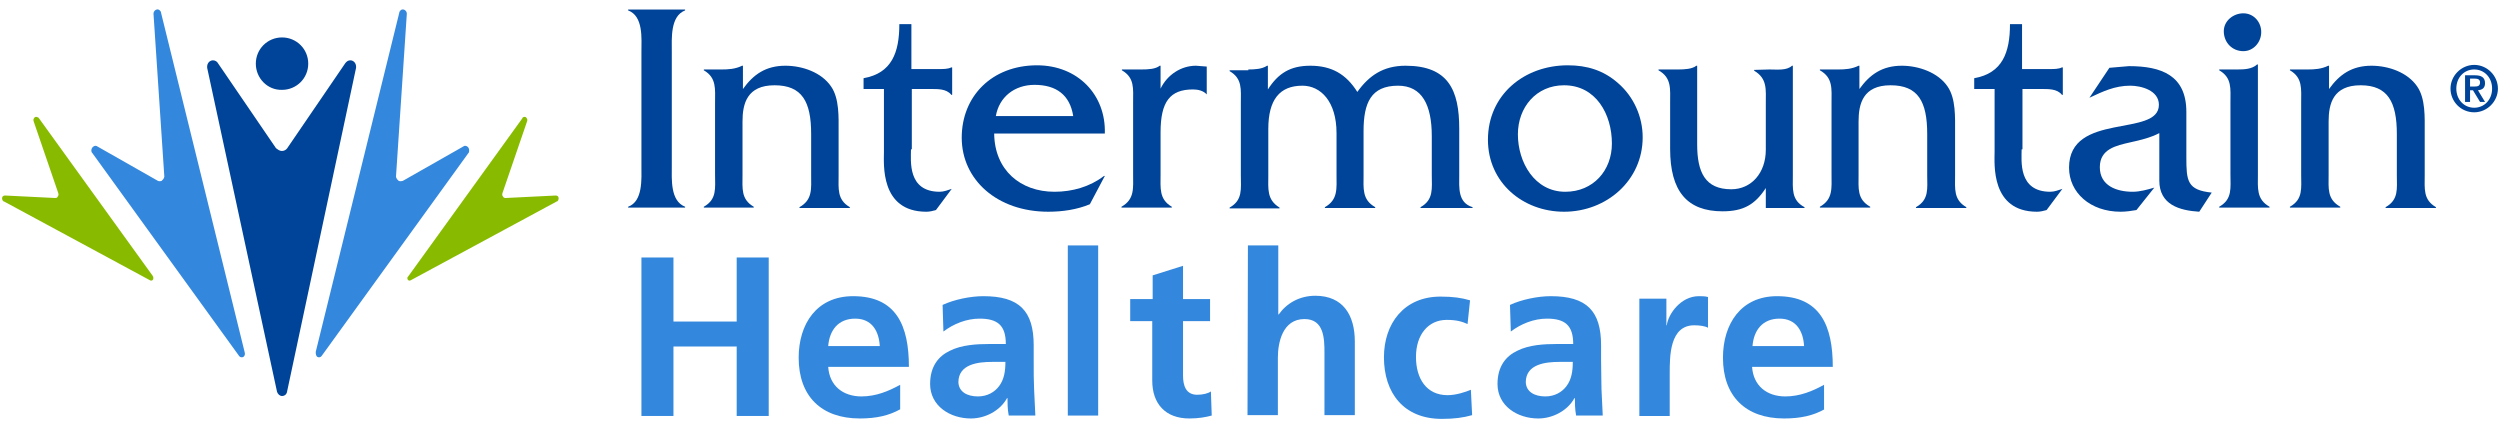 <?xml version="1.0" encoding="utf-8"?>
<!-- Generator: Adobe Illustrator 23.0.6, SVG Export Plug-In . SVG Version: 6.00 Build 0)  -->
<svg version="1.1" id="layer" xmlns="http://www.w3.org/2000/svg" xmlns:xlink="http://www.w3.org/1999/xlink" x="0px" y="0px"
	 width="601px" height="102.9px" viewBox="0 0 601 102.9" style="enable-background:new 0 0 601 102.9;" xml:space="preserve">
<style type="text/css">
	.st0{fill:#004499;}
	.st1{fill:#3388DD;}
	.st2{fill:#88BB00;}
</style>
<g>
	<path class="st0" d="M154.2,12.5c0-3.3,0.5-8.6-3.2-10V2.3h13.7v0.2c-3.6,1.4-3.2,6.7-3.2,10v27.3c0,3.3-0.4,8.5,3.2,9.9v0.2H151
		v-0.2c3.6-1.3,3.2-6.7,3.2-9.9V12.5z"/>
	<path class="st0" d="M173.5,16.7c1.6,0,3.3-0.1,4.9-0.9h0.2v5.6c2.5-3.5,5.5-5.6,10.2-5.6c4.1,0,8.7,1.6,11,5
		c2,2.9,1.8,7.4,1.8,10.8v10.5c0,3.3-0.4,5.9,2.7,7.7V50h-12.1v-0.2c3.2-1.8,2.8-4.5,2.8-7.7v-9.9c0-7.8-2.2-11.7-8.8-11.7
		s-7.7,4.4-7.7,8.7V42c0,3.3-0.4,5.9,2.7,7.7v0.2h-12v-0.2c3.2-1.8,2.7-4.5,2.7-7.8V24.7c0-3.3,0.4-6-2.7-7.8v-0.2H173.5z"/>
	<path class="st0" d="M219,35.9c0,2.7-0.9,10.2,6.9,10.2c1,0,2-0.4,2.9-0.7l-3.8,5.1c-0.7,0.2-1.5,0.4-2.3,0.4
		c-11.2,0-10.2-11.6-10.2-14.4V21.4h-4.9v-2.6c6.8-1.2,8.6-6.2,8.6-13h2.9v10.8h6.8c0.9,0,2,0,2.8-0.4h0.2v6.6h-0.2
		c-1.2-1.5-3.3-1.4-5.2-1.4h-4.3v14.5H219z"/>
	<path class="st0" d="M239,32.1c0.1,8.8,6.3,14,14.5,14c4.3,0,8.5-1.2,11.9-3.8h0.2l-3.6,6.8c-3.1,1.3-6.6,1.8-10,1.8
		c-12.3,0-20.8-7.7-20.8-17.8c0-10,7.3-17.4,18.1-17.4c9.8,0,16.6,7.1,16.3,16.4H239z M258,27.9c-0.8-5.1-4.1-7.5-9.3-7.5
		c-4.8,0-8.5,2.9-9.3,7.5H258z"/>
	<path class="st0" d="M274.4,16.7c1.7,0,3.4-0.1,4.4-0.9h0.2v5.5c1.6-3.3,4.9-5.5,8.5-5.5l2.6,0.2v6.7c-0.8-0.9-2.1-1.2-3.3-1.2
		c-5.5,0-7.8,2.9-7.8,10.3v10.1c0,3.3-0.4,6,2.7,7.8v0.2h-12.1v-0.2c3.2-1.8,2.8-4.5,2.8-7.8V24.6c0-3.3,0.4-5.9-2.7-7.7v-0.2H274.4
		z"/>
	<path class="st0" d="M300.1,16.7c1.6,0,3.3-0.1,4.5-0.9h0.2v5.7c2.5-3.9,5.4-5.7,10.2-5.7c5.1,0,8.6,2,11.3,6.3
		c2.8-3.9,6.2-6.3,11.6-6.3c10.3,0,12.9,5.9,12.9,15.1V42c0,3.1-0.4,6.7,3.2,7.8V50h-12.5v-0.2c3.2-1.8,2.7-4.5,2.7-7.8v-9.3
		c0-7.4-2.3-12.1-8.1-12.1c-6.5,0-8.3,4.1-8.3,10.9V42c0,3.3-0.4,6,2.8,7.8V50h-12.1v-0.2c3.2-1.8,2.8-4.5,2.8-7.8V32
		c0-7.6-3.8-11.4-8.2-11.4c-5.5,0-8.2,3.4-8.2,10.4v11.1c0,3.3-0.4,5.9,2.7,7.8v0.2h-12v-0.2c3.2-1.8,2.7-4.5,2.7-7.8V24.8
		c0-3.3,0.4-5.9-2.7-7.7v-0.2h4.5V16.7z"/>
	<path class="st0" d="M357.7,33.6c0-10.8,8.7-17.9,19.2-17.9c4.6,0,8.6,1.2,12.1,4.3c3.7,3.2,5.9,8,5.9,13
		c0,10.4-8.7,17.9-18.9,17.9C366.1,50.9,357.7,43.9,357.7,33.6 M387.5,34.5c0-7-3.8-14-11.5-14c-6.7,0-11.1,5.3-11.1,11.8
		c0,6.7,4,13.8,11.4,13.8C383,46.1,387.5,41,387.5,34.5"/>
	<path class="st0" d="M425.4,16.7c1.9,0,4.1,0.3,5.4-0.9h0.2v26.3c0,3.3-0.4,6,2.8,7.7V50h-9.3v-4.8c-2.6,4-5.4,5.6-10.4,5.6
		c-8.5,0-12.6-4.8-12.6-15V24.7c0-3.3,0.4-6-2.8-7.8v-0.2h4.7c1.6,0,3.4-0.1,4.4-0.9h0.2v18.9c0,6.7,1.9,10.8,8.2,10.8
		c4.8,0,8.3-3.9,8.3-9.5V24.9c0-3.4,0.4-6-2.8-7.9v-0.2L425.4,16.7L425.4,16.7z"/>
	<path class="st0" d="M441.9,16.7c1.6,0,3.3-0.1,4.9-0.9h0.2v5.6c2.5-3.5,5.5-5.6,10.2-5.6c4,0,8.7,1.6,11,5c2,2.9,1.8,7.4,1.8,10.8
		v10.5c0,3.3-0.4,5.9,2.7,7.7V50h-12.1v-0.2c3.2-1.8,2.7-4.5,2.7-7.7v-9.9c0-7.8-2.2-11.7-8.8-11.7c-6.6,0-7.7,4.4-7.7,8.7V42
		c0,3.3-0.4,5.9,2.8,7.7v0.2h-12.1v-0.2c3.2-1.8,2.8-4.5,2.8-7.8V24.7c0-3.3,0.4-6-2.8-7.8v-0.2H441.9z"/>
	<path class="st0" d="M486,35.9c0,2.7-0.9,10.2,6.9,10.2c1,0,2-0.4,2.9-0.7l-3.8,5.1c-0.7,0.2-1.5,0.4-2.3,0.4
		c-11.2,0-10.2-11.6-10.2-14.4V21.4h-4.9v-2.6c6.8-1.2,8.6-6.2,8.6-13h2.9v10.8h6.8c0.9,0,2,0,2.8-0.4h0.2v6.6h-0.2
		c-1.2-1.5-3.3-1.4-5.2-1.4h-4.3v14.5H486z"/>
	<path class="st0" d="M528.7,50.9c-4.8-0.3-9.6-1.7-9.6-7.5V32c-2.1,1.1-4.6,1.7-6.9,2.2c-3.5,0.8-7.4,1.6-7.4,6
		c0,4.5,4.1,5.9,7.9,5.9c1.7,0,3.5-0.5,5.2-1l-4.3,5.4c-1.2,0.2-2.5,0.4-3.8,0.4c-7.3,0-12.4-4.6-12.4-10.6
		c0-13.5,21.6-7.2,21.6-15.1c0-3.5-4.3-4.6-6.9-4.6c-3.7,0-6.6,1.4-9.8,2.9l4.8-7.2l4.7-0.4c7.8,0,13.8,2.2,13.8,11v10.9
		c0,5.7,0.2,7.9,6.1,8.5L528.7,50.9z"/>
	<path class="st0" d="M537.9,16.7c1.7,0,3.5-0.1,4.7-1.2h0.2v26.4c0,3.3-0.4,6,2.8,7.8v0.2h-12.1v-0.2c3.2-1.8,2.7-4.5,2.7-7.8V24.6
		c0-3.3,0.4-5.9-2.7-7.7v-0.2L537.9,16.7L537.9,16.7z M539.3,12.3c-2.7,0-4.7-2.1-4.7-4.8c0-2.5,2.3-4.3,4.7-4.3
		c2.5,0,4.3,2.1,4.3,4.5C543.6,10.2,541.7,12.3,539.3,12.3"/>
	<path class="st0" d="M554.8,16.7c1.6,0,3.3-0.1,4.9-0.9h0.2v5.6c2.5-3.5,5.5-5.6,10.2-5.6c4.1,0,8.7,1.6,11,5
		c2,2.9,1.8,7.4,1.8,10.8v10.5c0,3.3-0.4,5.9,2.7,7.7V50h-12.1v-0.2c3.2-1.8,2.7-4.5,2.7-7.7v-9.9c0-7.7-2.2-11.7-8.7-11.7
		c-6.6,0-7.7,4.4-7.7,8.7V42c0,3.3-0.4,5.9,2.8,7.7v0.2h-12.1v-0.2c3.2-1.8,2.7-4.5,2.7-7.8V24.7c0-3.3,0.4-6-2.7-7.8v-0.2H554.8z"
		/>
	<path class="st0" d="M61.5,15.3c0-3.5,2.8-6.3,6.3-6.3s6.3,2.8,6.3,6.3s-2.8,6.3-6.3,6.3C64.3,21.7,61.5,18.8,61.5,15.3"/>
</g>
<g>
	<path class="st0" d="M67.8,95.2c0.6,0,1.1-0.4,1.2-1l16.6-77.9v-0.1V16c0-0.8-0.6-1.5-1.4-1.5c-0.5,0-0.9,0.3-1.2,0.7L69,35.7l0,0
		c-0.3,0.4-0.8,0.6-1.3,0.6h0.1c-0.5,0-1-0.3-1.3-0.6h-0.1l-14-20.5c-0.2-0.4-0.7-0.7-1.2-0.7c-0.8,0-1.4,0.7-1.4,1.5v0.2v0.1
		l16.8,77.9C66.8,94.8,67.3,95.2,67.8,95.2L67.8,95.2z"/>
	<path class="st1" d="M76.3,85.8c0.3,0.2,0.8,0.1,1-0.2l35.3-48.8l0,0l0.1-0.1c0.2-0.5,0.1-1.2-0.4-1.5c-0.3-0.2-0.7-0.2-0.9,0
		l-14.6,8.3h-0.1c-0.3,0.1-0.7,0.1-1-0.1h0.1c-0.3-0.2-0.5-0.5-0.6-0.9v-0.1l2.6-39.1c0-0.4-0.2-0.7-0.5-0.9c-0.5-0.3-1-0.1-1.3,0.5
		V3l0,0L75.9,84.6C75.9,85.2,76,85.6,76.3,85.8L76.3,85.8z"/>
	<path class="st1" d="M58.5,85.8c-0.3,0.2-0.8,0.1-1-0.2L22.2,36.8l0,0l-0.1-0.1c-0.3-0.5-0.1-1.2,0.4-1.5c0.3-0.2,0.6-0.2,0.9,0
		L38,43.5l0,0c0.3,0.1,0.7,0.1,1-0.1h-0.1c0.3-0.2,0.5-0.5,0.6-0.9v-0.1L36.9,3.3c0-0.4,0.2-0.7,0.5-0.9c0.5-0.3,1-0.1,1.3,0.5V3
		l0,0l20.1,81.6C59,85.2,58.8,85.6,58.5,85.8L58.5,85.8z"/>
	<path class="st2" d="M98,67.2c0.2,0.3,0.5,0.3,0.7,0.2l35.2-19l0,0h0.1c0.3-0.3,0.4-0.8,0.2-1.1c-0.1-0.2-0.4-0.3-0.6-0.3
		l-12.1,0.6l0,0c-0.2,0-0.5-0.1-0.6-0.4l0,0c-0.2-0.2-0.2-0.5-0.1-0.8l0,0l5.9-17.2c0.1-0.3,0.1-0.6-0.1-0.8c-0.2-0.4-0.7-0.4-1-0.1
		v0.1l0,0L98.1,66.5C97.9,66.6,97.9,66.9,98,67.2L98,67.2z"/>
	<path class="st2" d="M36.8,67.2c-0.2,0.3-0.5,0.3-0.7,0.2l-35.2-19l0,0H0.8c-0.3-0.3-0.4-0.8-0.2-1.1C0.7,47.1,1,47,1.2,47
		l12.1,0.6l0,0c0.3,0,0.5-0.1,0.6-0.4l0,0c0.2-0.2,0.2-0.5,0.1-0.8l0,0L8.1,29.2C8,28.9,8,28.6,8.2,28.4c0.2-0.4,0.7-0.4,1-0.1
		l0-0.1l0,0l27.5,38.1C36.9,66.6,36.9,66.9,36.8,67.2L36.8,67.2z"/>
</g>
<g>
	<polygon class="st1" points="154.2,61.9 161.9,61.9 161.9,77.3 177.1,77.3 177.1,61.9 184.8,61.9 184.8,100 177.1,100 177.1,83.3 
		161.9,83.3 161.9,100 154.2,100 	"/>
	<path class="st1" d="M216.4,98.4c-2.7,1.5-5.7,2.2-9.7,2.2c-9.3,0-14.7-5.4-14.7-14.6c0-8.1,4.3-14.8,13.1-14.8
		c10.4,0,13.4,7.1,13.4,17h-19.4c0.3,4.5,3.5,7.1,8,7.1c3.5,0,6.6-1.3,9.3-2.8L216.4,98.4L216.4,98.4z M211.5,83.2
		c-0.2-3.6-1.9-6.6-5.9-6.6c-4.1,0-6.2,2.8-6.5,6.6H211.5z"/>
	<path class="st1" d="M226.6,73.3c2.8-1.3,6.7-2.1,9.8-2.1c8.6,0,12.1,3.5,12.1,11.8v3.6c0,2.8,0,5,0.1,7c0.1,2.1,0.2,4.1,0.3,6.3
		h-6.4c-0.3-1.5-0.3-3.3-0.3-4.2h-0.1c-1.7,3.1-5.3,4.9-8.7,4.9c-5,0-9.8-3-9.8-8.3c0-4.2,2-6.7,4.8-8c2.8-1.4,6.4-1.6,9.4-1.6h4
		c0-4.5-2-6.1-6.3-6.1c-3.1,0-6.2,1.2-8.7,3.1L226.6,73.3z M235.1,95.3c2.2,0,4-1,5.1-2.5c1.2-1.6,1.5-3.6,1.5-5.8h-3.2
		c-3.3,0-8.1,0.5-8.1,4.9C230.5,94.2,232.5,95.3,235.1,95.3"/>
	<rect x="256.7" y="59" class="st1" width="7.3" height="40.9"/>
	<path class="st1" d="M277.1,77.2h-5.4v-5.3h5.4v-5.7l7.3-2.3v8h6.5v5.3h-6.5v13.1c0,2.4,0.7,4.6,3.4,4.6c1.3,0,2.6-0.3,3.3-0.8
		l0.2,5.8c-1.5,0.4-3.2,0.7-5.4,0.7c-5.7,0-8.9-3.5-8.9-9.1V77.2H277.1z"/>
	<path class="st1" d="M300,59h7.3v16.6h0.1c1.9-2.7,5-4.5,8.8-4.5c6.7,0,9.5,4.7,9.5,11v17.7h-7.3v-15c0-3.4-0.1-8.1-4.8-8.1
		c-5.3,0-6.4,5.7-6.4,9.3v13.8h-7.3L300,59L300,59z"/>
	<path class="st1" d="M352.8,77.9c-1.3-0.6-2.7-1-5-1c-4.5,0-7.4,3.6-7.4,8.9c0,5.2,2.5,9.2,7.6,9.2c2.1,0,4.4-0.8,5.6-1.3l0.3,6.1
		c-2.1,0.6-4.3,0.9-7.3,0.9c-9.2,0-13.9-6.3-13.9-14.8c0-8.1,4.8-14.6,13.6-14.6c3,0,5.1,0.3,7.1,0.9L352.8,77.9z"/>
	<path class="st1" d="M363,73.3c2.8-1.3,6.7-2.1,9.8-2.1c8.6,0,12.1,3.5,12.1,11.8v3.6c0,2.8,0.1,5,0.1,7c0.1,2.1,0.2,4.1,0.3,6.3
		h-6.4c-0.3-1.5-0.3-3.3-0.3-4.2h-0.1c-1.7,3.1-5.3,4.9-8.7,4.9c-5,0-9.8-3-9.8-8.3c0-4.2,2-6.7,4.8-8c2.8-1.4,6.4-1.6,9.4-1.6h4
		c0-4.5-2-6.1-6.3-6.1c-3.1,0-6.2,1.2-8.7,3.1L363,73.3z M371.5,95.3c2.2,0,4-1,5.1-2.5c1.2-1.6,1.5-3.6,1.5-5.8h-3.2
		c-3.3,0-8.1,0.5-8.1,4.9C366.9,94.2,368.9,95.3,371.5,95.3"/>
	<path class="st1" d="M394.1,71.8h6.5v6.4h0.1c0.3-2.6,3.3-7,7.7-7c0.7,0,1.5,0,2.2,0.2v7.4c-0.6-0.4-2-0.6-3.3-0.6
		c-5.9,0-5.9,7.4-5.9,11.5V100h-7.3L394.1,71.8L394.1,71.8z"/>
	<path class="st1" d="M438.6,98.4c-2.7,1.5-5.7,2.2-9.7,2.2c-9.3,0-14.7-5.4-14.7-14.6c0-8.1,4.3-14.8,13-14.8
		c10.4,0,13.4,7.1,13.4,17h-19.4c0.3,4.5,3.5,7.1,8,7.1c3.5,0,6.6-1.3,9.3-2.8v5.9H438.6z M433.7,83.2c-0.2-3.6-1.9-6.6-5.9-6.6
		c-4.1,0-6.2,2.8-6.5,6.6H433.7z"/>
	<path class="st0" d="M589.1,21.3c0-3.1,2.6-5.7,5.7-5.7c3.1,0,5.7,2.6,5.7,5.7s-2.6,5.7-5.7,5.7C591.6,27,589.1,24.4,589.1,21.3
		 M599.1,21.3c0-2.7-1.9-4.6-4.3-4.6s-4.3,1.9-4.3,4.6s1.9,4.6,4.3,4.6S599.1,24,599.1,21.3 M592.6,18.1h2.4c1.5,0,2.4,0.5,2.4,1.9
		c0,1.1-0.6,1.6-1.7,1.7l1.7,2.8h-1.2l-1.7-2.8h-0.7v2.8h-1.2L592.6,18.1L592.6,18.1z M593.8,20.8h1.1c0.7,0,1.3-0.1,1.3-1
		c0-0.8-0.7-0.9-1.3-0.9h-1.1V20.8z"/>
</g>
</svg>
